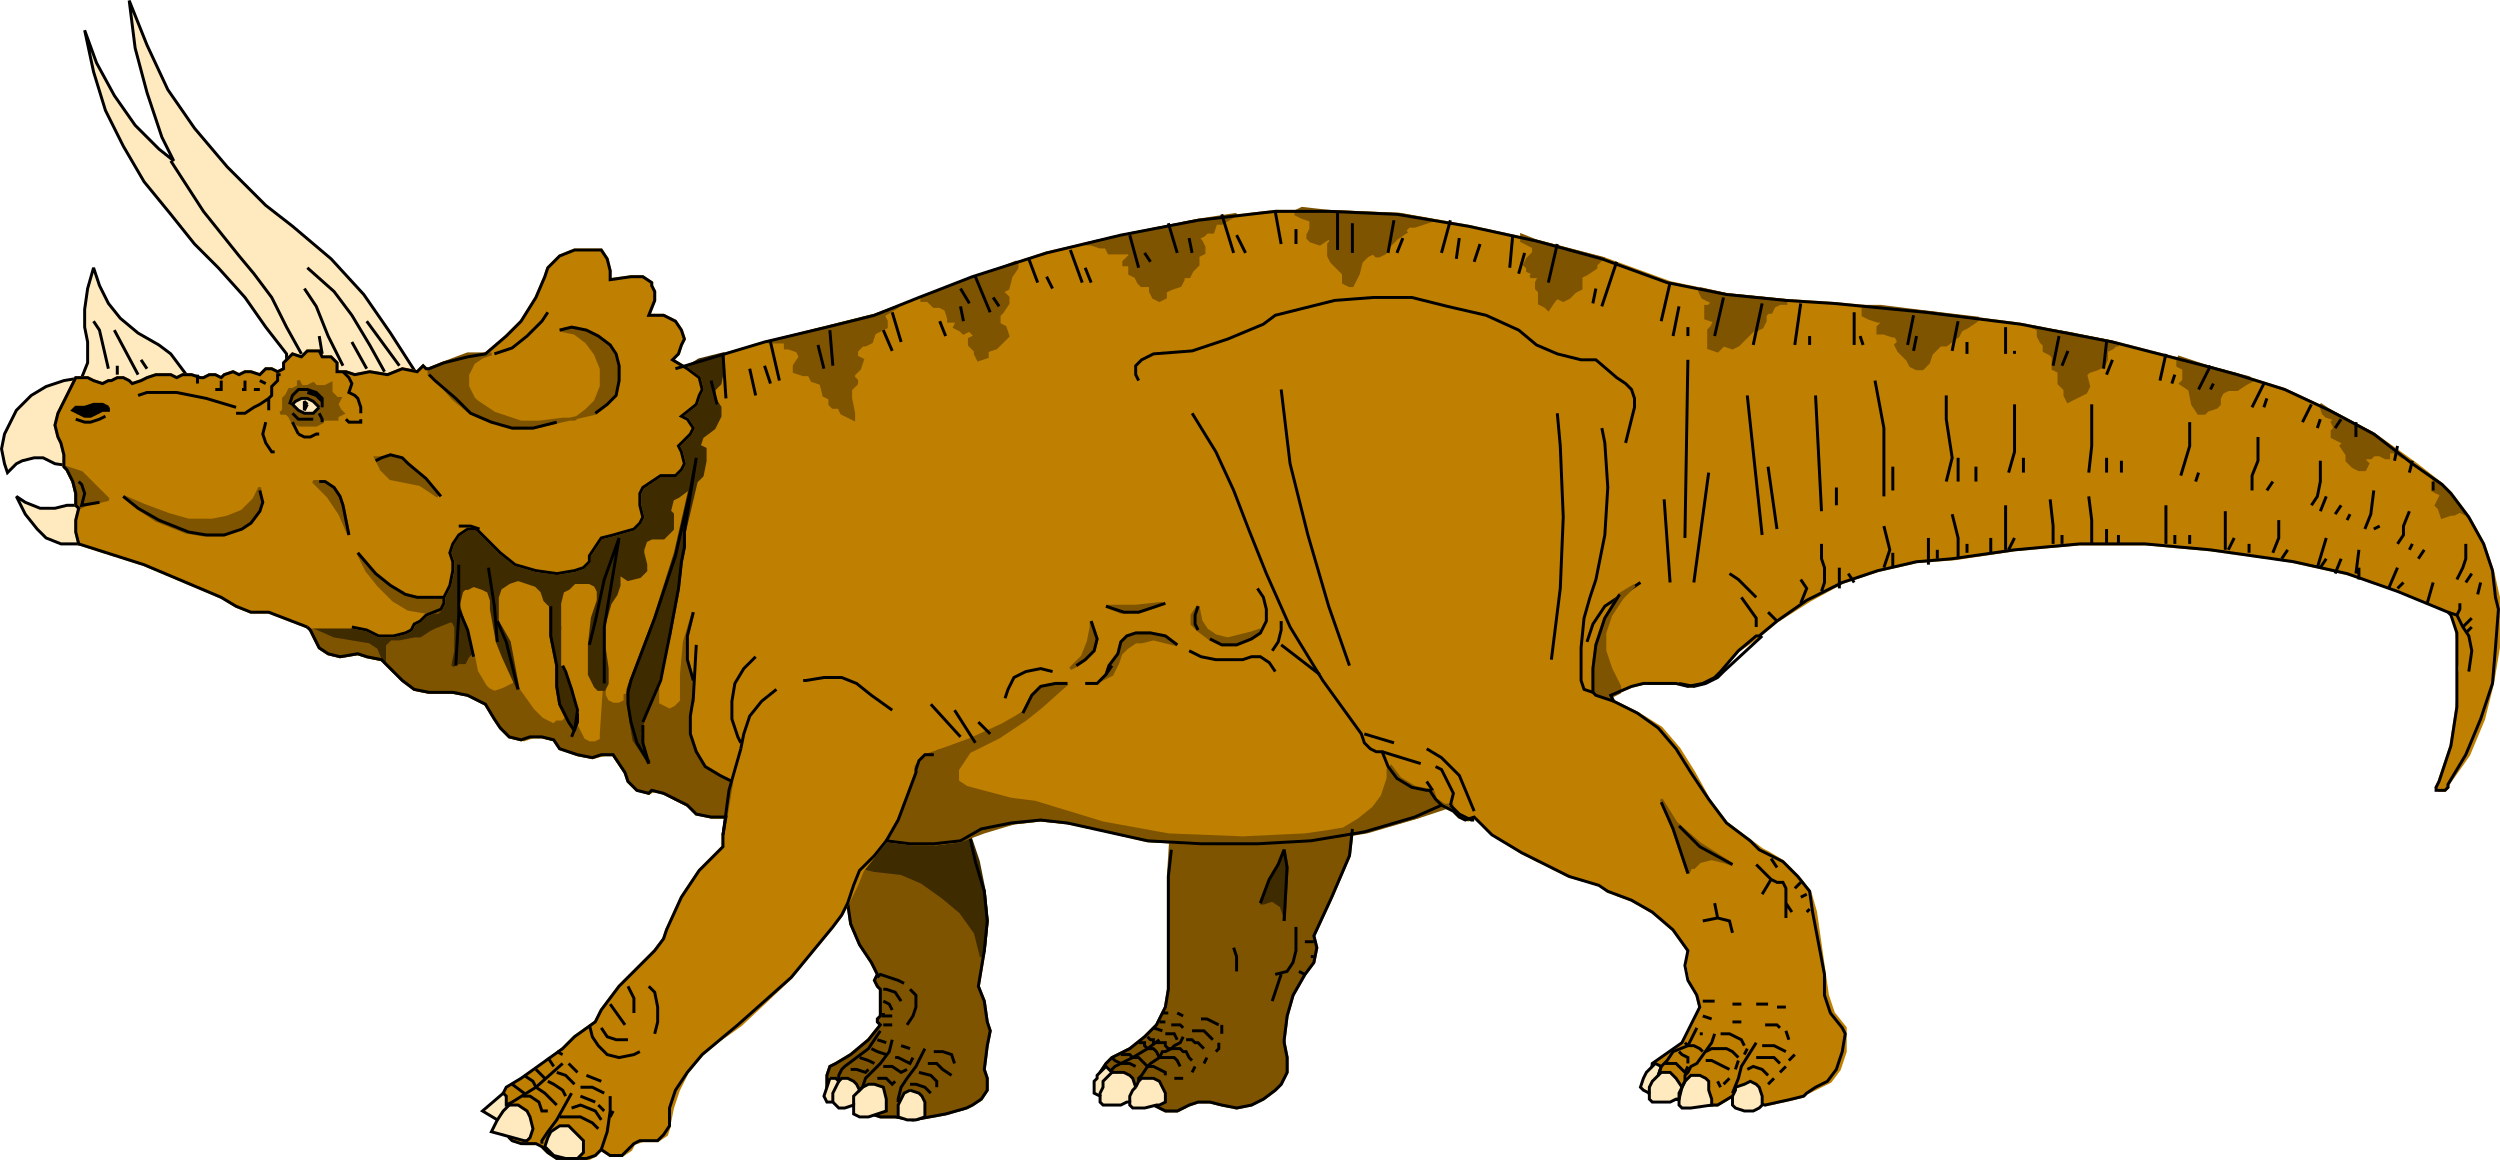 <svg xmlns="http://www.w3.org/2000/svg" width="842.015" height="390.686" version="1.2"><g fill="none" fill-rule="evenodd" stroke="#000" stroke-miterlimit="2" font-family="'Sans Serif'" font-size="12.5" font-weight="400"><path fill="#7f5400" stroke="#7f5400" d="m455.51 279.186-1 9-6 14-6 13 1 4-1 5-3 4-4 7-2 7-1 8v1l1 5v5l-2 4-2 2-4 3-4 2-5 1-5-1-4-1h-4l-3 1-4 2h-4l-4-2-18-8v-3l2-3 2-2 6-3 5-4 4-4 3-6 1-6v-38l1-16h61" vector-effect="non-scaling-stroke"/><path fill="#3f2b00" stroke="#3f2b00" d="m424.51 304.186 3-8 3-5 2-5 1 6-1 18v-2l-1-3-3-2-3 1h-1" vector-effect="non-scaling-stroke"/><path fill="#7f5400" stroke="#7f5400" d="M326.51 281.186h-41v23l1 7 3 7 4 6 2 4-1 2 1 2 1 1v9l-1 1v1l1 1-4 5-6 5-5 3-2 1-1 3v4l15 9 3 1h5l6 1 11-2 7-2 2-1 3-2 2-3v-4l-1-3 1-8 1-5-1-3-1-7-2-5 1-6 1-6 1-10-1-10-3-10-2-9" vector-effect="non-scaling-stroke"/><path fill="#3f2b00" stroke="#3f2b00" d="m326.51 281.186 3 9 2 10 1 10-1 10-1 2-2-8-5-7-6-5-7-5-7-3-9-1-4-1v-11h36" vector-effect="non-scaling-stroke"/><path d="m285.51 304.186 1 7 3 7 4 6 2 4-1 2 1 2 1 1v9l-1 1v1l1 1-4 5-6 5-5 3-2 1-1 3v4l15 9 3 1h5l6 1 11-2 7-2 2-1 3-2 2-3v-4l-1-3 1-8 1-5-1-3-1-7-2-5 1-6 1-6 1-10-1-10-3-10-2-9" vector-effect="non-scaling-stroke"/><path fill="#bf7f00" stroke="#bf7f00" d="m104.51 211.186 1 1v2l2 4 3 2 4 1 6-1 3 1 5 1 4 4 4 3 3 3 5 1h8l6 1 5 3 4 5 2 3 2 3 5 1 3-1h3l4 1 3 3 5 2 5 1 4-1h3l2 3 2 3 2 3 3 3 3 1 2-1 4 1 3 2 4 2 4 3 4 1h5l-1 6v4l-8 8-6 9-5 11-1 3-3 4-5 5-7 7-6 8-2 4-7 5-4 4-13 10-5 3-2 2v7l2 8 1 1 4 1h5l1 1 1 1 1 1 3 2h11l2-1 2-2 3 2h4l3-2 1-2 3-1h5l3-2 1-3v-1l1-5 2-6 3-6 5-6 6-5 7-5 17-16 14-17 3-4 2-4 3-6 2-5 4-5 4-5 8 1h9l8-1 8-4 10-2 9-1 9 1 10 2 17 4 19 1h18l18-1 18-3 18-5 8-4 4 2 2 2 3 1 2-1 7 6 9 6 16 8 11 3 2 2 8 3 7 4 7 6 5 7v5l1 5 2 5 1 4-1 4-4 8-10 7-2 10 18 4h5l5-3 11 3 9-2 4-1 1-1 4-2 4-2 3-4 2-6v-8l-4-5-2-6-1-7-3-21-2-7-4-5-2-2-3-3-5-3-2-1-4-3-8-6-6-8-5-9-5-8-6-7-8-5-8-4-1-2 7-3 4-1h11l5 1 4-1 4-2 2-2 6-7 7-5 6-5 11-7 11-6 12-4 13-3 13-1 20-3 22-2h22l22 2 22 3 6 1 18 4 18 6 17 7 1 1 1 6 1 12-1 13-2 13-4 12-1 2 1 1h2l1-1v-1l7-10 5-12 3-12 2-12v-17l-2-9-3-9-5-9-6-8-3-3-9-7-14-10-15-8-15-7-16-5-11-3-31-8-31-6-31-4-32-3-16-1-20-2-19-4-22-8-23-6-23-5-23-4-24-1h-18l-26 3-25 5-26 6-24 8-18 7-16 6-16 4-20 5-21 6-9 3-124 87" vector-effect="non-scaling-stroke"/><path fill="#7f5400" stroke="#7f5400" d="m822.51 163.186-3-2 1 2-1 2 2 1h1l-1 2-1 2 1 1 1 3 3-1h1l2-1 2 1-5-6-3-4m-460 61 3-2 3-3 1-4-1-3-1-3v2l-1 5-2 5-4 4 2-1m29-21-2 1-6 2h-6l-5-2h10l9-1m-19 24 1-3 3-4 1-4 2-2 3-1h5l5 1 4 3-4-1-4-1-4 1h-2l-3 2-2 2-1 3-1 2-1 2-2 1-2 1 2-2m-126 36-4-2-5-3-3-5-2-6-1-6 2-5v-7l-2-7v-8l2-8-3 10-1 11v9l-2 2-2 1-2-1-2-1v-5l-11 2v2l-2 1h-2l-2-1-1-2v-2l-1 15v2l-2 1h-2l-2-1-1-2-2-4-3-1-1 1h-2l-1 1-2-1-2-1-3-3-5-7-1-2-4 2-3 1-2-1-1-1-3-5-1-5-1-2-6-14-49 6 1 1 1 2 2 4 3 2 4 1 6-1 3 1 5 1 4 4 3 3 4 3 5 1h8l5 1 6 3 3 5 2 3 3 3 4 1 3-1h4l4 1 2 3 6 2 5 1 3-1h4l2 3 2 3 1 3 3 3 4 1 1-1 4 1 4 2 4 2 3 3 5 1h5l2-12m56-160-8 3-16 4-20 5h6v2h1l3 1 1 2-2 3v2l3 1h2l1 2 3 1 1 4 2 1v2l1 1h2l1 2 4 2v-2l-1-5v-3l2-2v-1l-1-1v-1l2-2 1-3-2-1v-2l2-2h1l2-1 1-3 2-1 2-1v-2l-1-2 5-3m40-15-5 2-9 3-18 7v1h2l1 1 1 1h2l2 1 1 3v1h3l-1 2 2 1 1 1 2-1 2 2-2 1v2l2 2v1l1 2 3-1v-2l3-1 1-1 3-3-1-3-2-1v-3l1-1 2-3v-2l-1-1-1-1 2-1 1-4 2-3v-2m74-16-13 2-25 5-13 3h2l3 1h2l1 2h7v1l-2 2v1h2v3l2 1 1 2 1 1h3v2l1 2 2 1 2-1v-2l2-1 3-1 1-2v-1h2l1-2 2-2v-3l2-1v-2l-1-2-1-1 2-1 1-1h2l1-3h2l5-3m66 2-11-2-24-1-9-1-2 1v1l2 1 3 1v3l-1 2v1l1 1 3 1 3-2 1 1-1 1v4l1 2 1 1 1 1 1 1 1 1v3l2 1h1l2-4 1-4 2-2 2-1 1 1h1l2-1 1-2 1-1 2-2 3-2-1-1h1l1-1h2l3-1 3-1m35 7 23 6h-1l-1 1-1 1v1l-3 2-2 1v4l-2 1-2 2-2 1-2-1-1 1-2 3-1-1-2-1v-4l-1-1v-2l1-2h-3l1-1-2-1v-1l-1-1 1-2 2-2v-2l-2-1-2-1v-2l5 2m55 16 9 2 20 2v1h-2l-2 1-1 2h-1l-1 1v2l-1 2-2 1h-1l-5 5-2 1-3-1-2 2-3-1v-6l1-1 1-2-3-1v-4h1l1-1h1l-2-1-2-1-1-2v-1m94 10-17-2-16-2h-6v3l2 1 3 1h2l-2 2v2h2l3 1h1l1 2-1 1 1 2 1 1 2 2 1 2 2 1h2l2-2 1-3 1-1 2-2h2l4-3 1-2 2-1 3-2 1-1m45 8-15-3-12-2h1l1 1v2l1 2 1 1v2l2 1 1 1v4l2 1v4l2 2v2l1 2 2-1 2-1 2-1 1-2-1-4 1-1 3-1 2-1 1-2v-3l2-1 1-1h1l-2-1m22 5 9 3 11 3 4 1 1 1-2 1-3 2h-3l-2 1-1 2v2l-1 1-3 1-1 1h-2l-2-3-1-5-3-2 1-1v-4l-2-1v-3m66 26-15-8-3-2 1 3 1 1 3 1-1 1 1 2-1 1v2l2 1 2 1-1 1 2 3v2l2 2 2 1h2l1-2-1-1v-1h2l1-1h2l2 1h1v-2h2l3 2-10-8m-375 66-3 1-4 1-4 1-4-1-3-2-2-3-1-5-2 3v3l2 2 4 3 4 2h5l5-2 3-2v-1" vector-effect="non-scaling-stroke"/><path fill="#3f2b00" stroke="#3f2b00" d="m103.51 210.186 9 4 6 1 6 1 3 2 2 5v-6l2-2h3l5-1h2l3-2 2-1 5-2h1l1 2v8l-1 5 2-1h2l1-2 1-1v-3l-1-3-3-10v-1l1-4 1-1h1l2-1 3 1 2 1 1 3v3l2 11 2 5 5 11-3-16-4-7v-8l1-3 3-2 3-1 3 1 3 1 2 2 1 3 2 2 2 5 1 3v-9l1-4 2-1 2-2h5l2 1 1 2v3l-2 6-1 9v10l2 4 1 1h2l1-2v-5l-1-7v-8l2-7 2-3 1-3v-4l3 2 4-1 2-2v-2l-1-4v-1l1-3 2-1h4l3-3v-5l-1-1 1-4 2-1 4-3-5 22-7 22-8 21-1 3v4l1 7 1 6 4 6 1 1v1l-3-10 1-4 5-14 4-15 3-16 1-9 1-5v-5l4-17 2-2 1-5v-4l-2-1 1-3 4-3 2-4v-3l-2-3v-3l2-2 1-5v-5l-8 2-5 3-127 86" vector-effect="non-scaling-stroke"/><path fill="#3f2b00" stroke="#3f2b00" d="M188.51 216.186v-5l-3-7v10l1 5 1 5v7l1 6 3 6 2 3v-7l-1-7-3-6-1-2v-8" vector-effect="non-scaling-stroke"/><path fill="#ffeabf" d="m63.51 127.186-3-4-3-4-4-3-7-4-6-5-4-5-3-6-2-6-2 7-1 7v6l1 5v7l-2 5-6 1-6 2-5 3-5 5-2 4-2 4-1 5 1 5 1 3 3-3 2-1 4-1h3l4 2 7 1 4 1v12h-7l-4 1h-5l-5-2-3-2 3 6 4 5 3 3 5 2h7l36-56m33 1v-9l-7-9-7-10-9-10-8-8-8-10-9-11-7-12-6-12-4-13-3-14 4 11 6 11 7 10 8 8 5 4-4-8-5-15-4-15-2-16 6 15 7 15 9 13 11 13 11 11 2 2 9 7 13 11 11 12 9 13 9 14v2h-44" vector-effect="non-scaling-stroke"/><path fill="#bf7f00" stroke="#bf7f00" d="m93.51 125.186-2-1h-2l-1 1-1 1-3-1h-2l-2 1-2-1-3 1-1 1-2-1h-2l-2 1h-1l-3-1h-3l-2 1-2-1h-5l-3 1-2 1-3 1-1-1-2-1h-2l-2 1h-1l-2 1-3-1-2-1h-4l-4 8-2 4-1 4 1 4 1 2 1 4v4l1 1 2 4 1 4v4l1 1-1 4v4l1 4 22 7 26 11 5 3 5 2h6l13 5h15l5 1 4 2h5l4-1 2-1 1-2 2-1 2-2 5-2 1-2v-2l2-4 1-5v-3l-1-3 1-3 2-3 3-2h3l4 4 4 4 5 4 7 2 7 1 6-1 3-1 2-2v-2l2-3 2-3 4-1 7-2 2-2 1-2-1-4v-4l1-2 6-4h5l2-2 1-2-1-4-1-2 3-3 1-1 1-2-2-3-2-1 5-4 1-3 1-2-1-4-4-3-5-3 2-2 1-3 1-2-1-3-2-3-4-2h-5l2-5v-3l-1-2v-1l-3-2h-4l-7 1v-3l-1-4-2-3h-9l-5 2-4 4-1 3-3 7-5 8-5 5-7 6-6 1-8 2-5 2h-1l-1-1-1 1-1 1-5-1-5 2-6-1-5 1-3-1h-3v-3l-1-1-1-1h-3l-1-2h-4l-2 2-3-1-1 1-2 2v2l-2 1" vector-effect="non-scaling-stroke"/><path fill="#7f5400" stroke="#7f5400" d="m144.51 124.186 5-2 8-3h8l-3 1-3 2-2 4v4l2 4 1 1 6 4 9 3h6l8-1h4l4-3 3-3 2-5v-6l-2-5-3-4-4-3-5-1 4-1 5 1 4 2 4 3 1 2 2 5v5l-1 4-3 4-4 3-13 3-8 2h-7l-7-2-7-3-6-5-6-7-2-1v-2m3 43-5-6-5-5-3-2-3-1-3 1h-2l2 4 3 3 5 1 5 1 6 4m-41-5h2l4 2 2 3 1 3 2 10-3-7-4-6-5-5h1m-19 7v3l-3 4-4 2-5 2h-7l-6-1-10-4-6-4-5-4 7 3 8 3 7 2h8l5-1 5-2 4-4 2-4v5m62 32h-9l-4-1-5-3-5-4-6-7 3 6 4 5 5 5 5 3 6 1h4l1-1 1-2v-2m-124-31v-4l-1-4-2-4-1-1 3 1 3 1 3 3 3 3 3 3-4 1-4 1-2 1-1-1" vector-effect="non-scaling-stroke"/><path d="m118.51 211.186 5 1 4 2h5l4-1 2-1 1-2 2-1 2-2 5-2 1-2v-2l2-4 1-5v-3l-1-3 1-3 2-3 3-2h3l4 4 4 4 5 4 7 2 7 1 6-1 3-1 2-2v-2l2-3 2-3 4-1 7-2 2-2 1-2-1-4v-4l1-2 6-4h5l2-2 1-2-1-4-1-2 3-3 1-1 1-2-2-3-2-1 5-4 1-3 1-2-1-4-4-3-5-3 2-2 1-3 1-2-1-3-2-3-4-2h-5l2-5v-3l-1-2v-1l-3-2h-4l-7 1v-3l-1-4-2-3h-9l-5 2-4 4-1 3-3 7-5 8-5 5-7 6-6 1-8 2-5 2h-1l-1-1-1 1-1 1-5-1-5 2-6-1-5 1-3-1h-3v-3l-1-1-1-1h-3l-1-2h-4l-2 2-3-1-1 1-2 2v2l-2 1-2-1h-2l-1 1-1 1-3-1h-2l-2 1-2-1-3 1-1 1-2-1h-2l-2 1h-1l-3-1h-3l-2 1-2-1h-5l-3 1-2 1-3 1-1-1-2-1h-2l-2 1h-1l-2 1-3-1-2-1h-4l-4 8-2 4-1 4 1 4 1 2 1 4v4l1 1 2 4 1 4v4l1 1-1 4v4l1 4 22 7 26 11 5 3 5 2h6l13 5" vector-effect="non-scaling-stroke"/><path fill="#7f5400" stroke="#7f5400" d="M100.51 143.186h6l2-1v-1h5v-1l2-1-1-1-1-2 1-2h-1l-2-2v-3l-2 1h-3l-1-1-2 1h-2l-1-2v2l-2 1h-1l-1 2-1 1v4l-1 1h2l1 1 1 2h1l1 1" vector-effect="non-scaling-stroke"/><path fill="#000" d="m36.51 137.186-2-1h-3l-3 1h-3l-1 1 2 1 2 1h2l2-1 2-1h2v-1" vector-effect="non-scaling-stroke"/><path d="m192.51 248.186 2-5v-3m-115-103-10-3-10-2h-10l-3 1m20-7v3m8-1v3h-2m10-3v3h-1m6-3 2 1m-4 2h2m74 47-3-1h-4m12-58 6-2 5-4 5-5 2-3m-95 37-1 4 1 3 2 3h1m52-26 2 2 7 6 5 5 7 3 7 2h7l8-2m-146 25 5 4 7 4 10 4 6 1h6l6-2 3-2 3-4 1-3-1-4m-8-26h3l3-2 2-1 3-2m0 4v-4l1-1v-3l1-1 1-1v-2h1m22 15 1 1h4v-1m-21 5 2 1h2l2-1h1m-7 0-2-4m9-3 1 2v1m-10-3 2 2h5m-69-17-3-13-2-3m8 18v-3m-1-12 8 15m1-5 2 3m100 77h-9l-4-1-5-3-5-4-6-7m28-19-5-6-6-5-2-2-4-1-3 1-2 1m27 69 1-17v-17m0 15 3 7 2 9m8-5-1-12-2-13m3 18 3 7 4 16m34-51-5 14-3 14-2 8m10-36-5 30v19m30-24-2 8v8l2 7m1-12-1 18m0 0-1 6v6l2 6 3 5 5 3 4 2m8-42-4 4-3 5-1 6v6l2 6 1 2m12-18-5 4-4 5-2 6-1 5m66 1 11-3 11-5 7-5m21-10h4l3-3 2-3m-20 2-4-1-5 1-4 2-2 4-1 3m65-31-1 3v3l1 2m25 7 2-3 1-4v-3m-302-84-5-9-6-10-6-8-9-8m31 33-11-15m0 16-5-9m-3 8-5-10-4-10-4-6m6 22-1-6m-82 28 3 1h2l3-1 2-1m165-1 4-3 3-3 1-5v-5l-1-4-2-3-4-3-4-2-5-1-4 1m-73 14 2 2 1 2-1 3 2 1 1 1 1 3v2m-18-7 3 1 2 2v2-3l-2-2-3-1h-3l-2 2-1 3m20 44-2-10-1-3-2-3-3-2h-2m-74 7-6 1 1-4-1-3-1-1m190 82v6l2 7-1-2-3-5-2-7-1-6v-4l1-4 8-21 7-21 5-22 2-11-4 25v5l-1 5-1 9-3 16-3 15-6 14" vector-effect="non-scaling-stroke"/><path d="M185.51 204.186v10l1 5 1 5v7l1 6 3 6 2 3 1-7-2-7-2-6-1-2m358-75 2-8 1-4v-3l-1-3-2-2-3-2-7-6h-5l-8-2-7-3-6-5-11-5-13-3-12-3h-13l-13 1-12 3-8 2-4 3-12 5-12 4-13 1-2 1-2 1-2 2v3l1 2" vector-effect="non-scaling-stroke"/><path d="m522.51 222.186 3-24 1-24-1-24-1-11m-93-8 3 25 6 24 7 24 7 20" vector-effect="non-scaling-stroke"/><path fill="#7f5400" stroke="#7f5400" d="m564.51 277.186 8 7 11 7-3-1-4-1-4 1-2 2h-1l-1 2-5-15-4-10 5 8" vector-effect="non-scaling-stroke"/><path d="m568.51 294.186-5-15-4-9m-7-74-6 4-6 4-4 6-2 6" vector-effect="non-scaling-stroke"/><path fill="#7f5400" stroke="#7f5400" d="m545.51 200.186-5 8-3 9-1 8v8l1 1 4 1 4-2v-2l-3-6-2-6v-6l2-6 4-6 4-4-5 3" vector-effect="non-scaling-stroke"/><path d="m545.51 200.186-5 8-3 9-1 8v8" vector-effect="non-scaling-stroke"/><path fill="#7f5400" stroke="#7f5400" d="m486.51 271.186-3-2-1-3h-1l-5-1-5-3-3-4-1 1v3l-2 6-3 4-5 4-5 3-6 1-7 1-21 1-25-1-22-4-23-7-8-1-15-4-3-2v-4l2-3 2-3 10-5 9-6 5-4 9-8-15 10-7 4-11 5-11 4-3 1-2 1-2 3v2l-3 8-3 8-4 7h1l8 1h8l8-1 8-3 10-3 9-1 10 1 9 2 18 4 18 1 18 1 19-2 18-3 17-5 12-4h-3" vector-effect="non-scaling-stroke"/><path d="m455.51 279.186-1 9-6 14-6 13 1 4-1 5-3 4-4 7-2 7-1 8v1l1 5v5l-2 4-2 2-4 3-4 2-5 1-5-1-4-1h-4l-3 1-4 2h-4l-4-2-18-8v-3l2-3 2-2 6-3 5-4 4-4 3-6 1-6v-38l1-9m-293-167-5-9-5-10-6-8-5-6-12-15-11-17m257 200h-3l-2 2-1 3v1l-3 8-3 8-4 7m-55-2 2-15 4-14m152-113 8 13 6 13 5 13 6 15 8 18 11 18 13 18 1 3 2 2 2 1h2l2 5 3 4 5 3 5 1h1l2 3 2 2m58-35-6-2-1-1-3-1-1-3v-11l1-10 2-7 2-6 3-15 1-16-1-15-1-5" vector-effect="non-scaling-stroke"/><path d="m103.51 211.186 1 1 1 2 2 4 3 2 4 1 6-1 3 1 5 1 4 4 3 3 4 3 5 1h8l5 1 6 3 3 5 2 3 3 3 4 1 3-1h4l4 1 2 3 6 2 5 1 3-1h4l2 3 2 3 1 3 3 3 4 1 1-1 4 1 4 2 4 2 3 3 5 1h5l-1 6v4l-8 8-6 9-5 11-1 3-3 4-5 5-7 7-6 8-2 4-7 5-4 4-14 10-5 3-1 2v7l2 8 1 1 3 1h5l2 1 1 1 1 1 3 2h10l3-1 2-2 3 2h4l2-2 2-2 2-1h6l2-2 2-3v-6l2-6 4-6 5-6 6-5 6-5 18-16 14-17 3-4 2-4 2-6 2-5 5-5 4-5 8 1h8l9-1 7-4 10-2 10-1 9 1 9 2 18 4 18 1h19l18-1 18-3 17-5 9-4 4 2 2 2 2 1 3-1 6 6 10 6 16 8 10 3 3 2 8 3 7 4 7 6 5 7-1 5 1 5 3 5 1 4-2 4-4 8-10 7-1 10 18 4h5l5-3 11 3 9-2 4-1 1-1 3-2 4-2 3-4 2-6 1-6-1-2-4-5-2-6v-7l-4-21-1-7-4-5-2-2-3-3-6-3-2-1-3-3-8-6-6-8-6-9-5-8-6-7-7-5-8-4-1-2 7-3 4-1h11l4 1 5-1 4-2 2-2 6-7 6-5h1l6-5 10-7 12-6 12-4 13-3 12-1 21-3 22-2h22l22 2 21 3 7 1 18 4 17 6 17 7 1 1 2 6v25l-2 13-4 12-1 2v1h3l1-1v-1l6-10 5-12 4-12 1-12 1-13-1-4-1-9-3-9-5-9-6-8-3-3-10-7-13-10-15-8-15-7-16-5-11-3-31-8-31-6-32-4-31-3-16-1-20-2-20-4-22-8-22-6-23-5-24-4-23-1h-18l-26 3-26 5-25 6-25 8-18 7-15 6-16 4-21 5-20 6-10 3" vector-effect="non-scaling-stroke"/><path fill="#ffeabf" d="m107.51 137.186-2 2h-3l-2-1-2-2 1-1 2-1h2l2 1 2 2" vector-effect="non-scaling-stroke"/><path fill="#000" d="m103.51 136.186-1 2v-3l1 1" vector-effect="non-scaling-stroke"/><path fill="#ffeabf" d="m371.51 360.186 1-1 1 1 1 1h4l2 1 1 1 1 3 1-2 1-1h4l2 1 1 2 1 2v3l-2 1h-1l-4 1h-4l-1-1v-1h-1l-2 1h-6l-1-1v-2l-2-1v-4l1-1v-1l1-1 1-1m-65 7 3 1 1 1 1 2v5l-3 1h-3l-3-1v-4l1-2 1-2 2-1m-27-4h2l1 1 1-1h2l2 1 1 1 1 2 1-1 2-1h2l3 1 1 4v4l-6 2h-3l-2-1v-3l-3 1h-2l-1-1-1-1h-2l-1-2 1-3 1-3m292-1h1l2 1 1 1v3l1 3v2l-7 1h-3l-1-1v-4l1-2 1-2 2-2h2m22 10-1 1-2 1h-3l-3-1-1-1v-3l1-2v-1l3-1 2-1 2 1 1 1 1 3v3" vector-effect="non-scaling-stroke"/><path fill="#ffeabf" d="m566.51 366.186-2-3-2-2h-3l-1 1 1-3-2-1-3 3-1 2-1 3 1 1 2 1v2l1 1h6l2-1h1l1-4m-376 13h1l3 3 2 2v4l-2 2h-4l-4-1-3-3 1-3 1-2 3-2h2m-21-11 1 1v3h4l3 2 1 2 1 4-1 3-1 1h-1l-11-3 2-4-5-3 7-6" vector-effect="non-scaling-stroke"/><path d="m596.51 289.186 2 3m8 5-2 2m4 2-2 1m3 4-1 1m-17-16 5 5 2 1h2l1 2v10m0-5 2 3m-7-11-3 5m-16 3 1 5 4 1 1 4m-5-5-5 1m45-140v-6m16 3v-23l-3-16m6 37v-8m18 5 2-8-2-13v-8m4 29v-8m6 8v-5m11 2 2-7v-16m3 23v-5m22 5 1-9v-14m5 23v-5m5 5v-4m20 5 3-10v-8m2 20 1-3m18 6v-5l2-5v-8m3 18 2-3m13 8 2-3 1-5v-7m0 17 2-5m3 6 2-3m2 5 1-2m5 5 2-5 1-8m0 13 2-1m6 6 2-3v-3l2-5m0 13 1-2m2 5 2-3m-225 26v-3l-5-7m5 0-3-3-3-3-3-2m16 16-3-3m11-3 2-5-2-3m7 4 1-3v-5l-1-3v-5m6 15v-7m5 5-2-3m27-3v-9m3 7v-3m7 3v-7l-2-8m5 13v-3m-28 8 2-6-2-8m3 14v-5m33 0v-5m5 4v-15m1 15 2-4m13 2v-6l-1-9m4 15v-3m10 3v-8l-1-8m6 16v-5m4 5v-3m16 3v-13m3 13v-3m5 3v-3m12 5v-13m1 13 2-4m5 5v-3m8 3 2-5v-6m1 13 2-3m10 6 3-10m-2 10 2-3m3 5 2-5m5 5 1-8m0 10v-4m10 7 3-7m0 7 2-2m8 7 2-7m8-1 2-4 1-3v-5m0 13 2-3m2 7 1-4m-8 11 1-2v-2m1 8 3-3m-2 5 2-2m-408 93 3-8 3-5 2-5 1 6-1 18m-127 35 2-3 1-3v-4l-2-2m-2-2-2-1-3-1-3-1-1 1m8 8-2-3-3-1h-1m0 4 2 1 1 2m-3 5h3m-4 2-4 6-8 6-1 1-1 2v2l-1 2-1 2v3m31-18-3 6-3 4-2 3-1 4v1m12-17h3l3 1 1 3m-9 0h3l2 2 3 2m-11-1 4 1 2 2v2m-9-1h2l3 1 2 2m-10-16 3 1m-5 3h1l4 2 1-2m-10 3h3l3 2 2-1m-10 3h3l2 2 1-1m-6-14 3 1m-5 2 2 1 3 1" vector-effect="non-scaling-stroke"/><path d="m289.51 356.186 3 1 2 1m-8 2h2l3 1 1-1m-5 12v-3l3-3 1-3 2-2 3-3 3-4 1-4m-3-9v1h3m293-128-13 12m-15 4 5 1 4-1 4-2 2-2m-280 13-7-5-5-4-5-2h-6l-6 1h-1m53 19-10-11m15 13-7-11m12 8-4-4m102-26 13 10m44 44 3 3 4 2h1m0-3-5-12-6-6-5-3m-21-5 10 3m-4 3 13 4m10 14 1-4-2-4-2-4-2-1m-1 8-2-3m-260 85 1-4v-5l-1-5-2-2m-20 13 1 4 2 3 3 3 4 1 5-1 2-1m-2-13v-5l-2-4m-6 6 5 7" vector-effect="non-scaling-stroke"/><path d="m202.51 346.186 2 3 3 1h4m-22 8-9 8-8 5-2 1m1 0-2 2-2 3m25-9-5 9-3 4-2 3v1m20 2 2-6 1-7v-5m0 7 1-2m-19-20 2 1m2 3 3 3m3 1 5 2m-18-8 2 3m1 2 3 1 3 3m2 1h4l4 2m-23-8 3 3m1 1 2 1 3 2 1 2m5 0 5 2m1 1 2 2" vector-effect="non-scaling-stroke"/><path d="m176.51 362.186 3 2 1 2 3 2 3 3 1 1m5 1 3-1 5 2 2 3m-30-12 4 3v1h2l3 2 1 3h2m4 2h7l2 1 2 1 2 2m38-252 2 8m2-17 1 15m8-10 2 9m3-10 2 6m0-14 3 13m13-12 2 8m2-13 1 12m17-12 3 7m3-3-3-10m16 3 2 5m5-10 1 5m-1-11 3 5m2-9 5 12m1-5 2 3m10-16 3 8m3-2 2 4m26-18 3 11m-23-6 4 11m1-5 2 5m18-10 2 3m6-13 3 10m4-5 1 5m10-13 4 13m1-6 3 6m10-14 2 11m5-5v5m14-11v13m5-9v10m14-11-2 11m5-5-2 5m18-11-3 11m6-5-1 7m8-5-2 6m13-9-1 11m5-5-2 7m13-10-3 13m16 2-1 5m8-14-5 15m23-8-3 13m6-5-2 10m5-3v3m12-13-3 13m16-11-3 14m16-14-2 14m5-3v3m15-11v11m2-3 1 3m17-10-2 10m3-3-1 5m15-10-2 10m5-3v4m13-9v9m3-1v1m15-6-2 10m5-5-2 5m15-8-1 9m3-3-2 5m20-7-2 9m5-2-1 3m13-6-4 8m5-2-1 2m18-2-4 8m5-3-1 3m16-1-3 6m6-1-1 3m8-3-2 3m7-2v5m14 3-1 5m6 0-1 4m8 3v3m-259 3 2 28m6-75-1 60m8-22-5 37m18-63 5 47m2-23 3 21m13-45 2 39m-198 147 1 3v5m20-15v7m-7 9 4-1 2-3 1-4v-1m-5 9-3 9m14-20h-3m3 5h-1m-2 6-2-1m-46 14h2m3 0 2 1m6 1h2l2 1 2 1m-16 0h3l1 1m3 1h4l1 1 1 1 1 1m-16-2h3l1 2m3 0h2l1 1h1l2 2m-22-2h2v1l1 1h2l1 1 1 2h5l1 1 1 2m4-2-1-1-1-2h-1l-1-1h-4l-1-1v-1h-4v-1h-1l-1-1m6 13v-1l-2-1-2-1h-2l-1-1-1-1-1-1h-2l-1-1h-3m-3 1 1 1 2 1h3l2 1" vector-effect="non-scaling-stroke"/><path d="M374.51 361.186v-1l1-1 2-1 4-2 5-3 4-3m-7 14v-1l1-1 2-3 1-1 3-2 1-2h1l2-1 1-1 2-1 1-2m-3 14h3m3-2 1-2m3-1 1-2m3-2 1-1v-2m1-3v-3m-37 16-2 2-1 1v2l-1 2v1m12-3-1 1-1 2v2m10-27h2m-4 2 3 1m200 4-5 8-1 4-2 5m-10-31h4m6 1h3m5 0h4m6 1h-3m-4 6h4l1 1m2 1 1 3m-30-2h1m14 4-1-2-2-1-2-1h-3m22 6-2-1-2-1h-4m-26-1 1 1h2l2 1 1 1m1 0 2-1h5l2 1 2 2m6 0h6l2 2m-34-4 1 1 2 1v2m6-1h2l2 1 2 1 2 1m6 0 2-1 3 1 1 1 1 1m-35-4h4l1 1 2 2 1-2m11 7-1-2m2 1 2-2m2-3 1-3m2-2 1-2m7 12 2-2m2-2 2-2m1-2 2-2m-31-13 3 1m7 1h3" vector-effect="non-scaling-stroke"/><path d="M565.51 370.186v-2l1-2 1-2v-2l1-1 1-2 2-1 5-7 1-3m-6-2-3 6-5 2-2 3-2 2-1 3-2 2-1 2v2m-132-170 2 3 1 4v4l-2 4-3 2-5 2h-5l-4-2m22 11-2-3-3-2h-3l-3 1h-9l-5-1-4-2m165 59 7 7 11 6m-211-64 1-3 3-4 1-4 2-2 3-1h5l5 1 4 3m-34 7 3-2 3-3 1-4-1-3-1-3m25-6-3 1-6 2h-5l-6-2" vector-effect="non-scaling-stroke"/><path fill="#7f5400" stroke="#7f5400" d="M359.51 230.186h-4l-5 1-3 3-2 4-1 2 15-10" vector-effect="non-scaling-stroke"/><path d="M359.51 230.186h-4l-5 1-3 3-2 4-1 2m487-14 1-7-1-5-2-3-2-4-3-1" vector-effect="non-scaling-stroke"/></g></svg>
